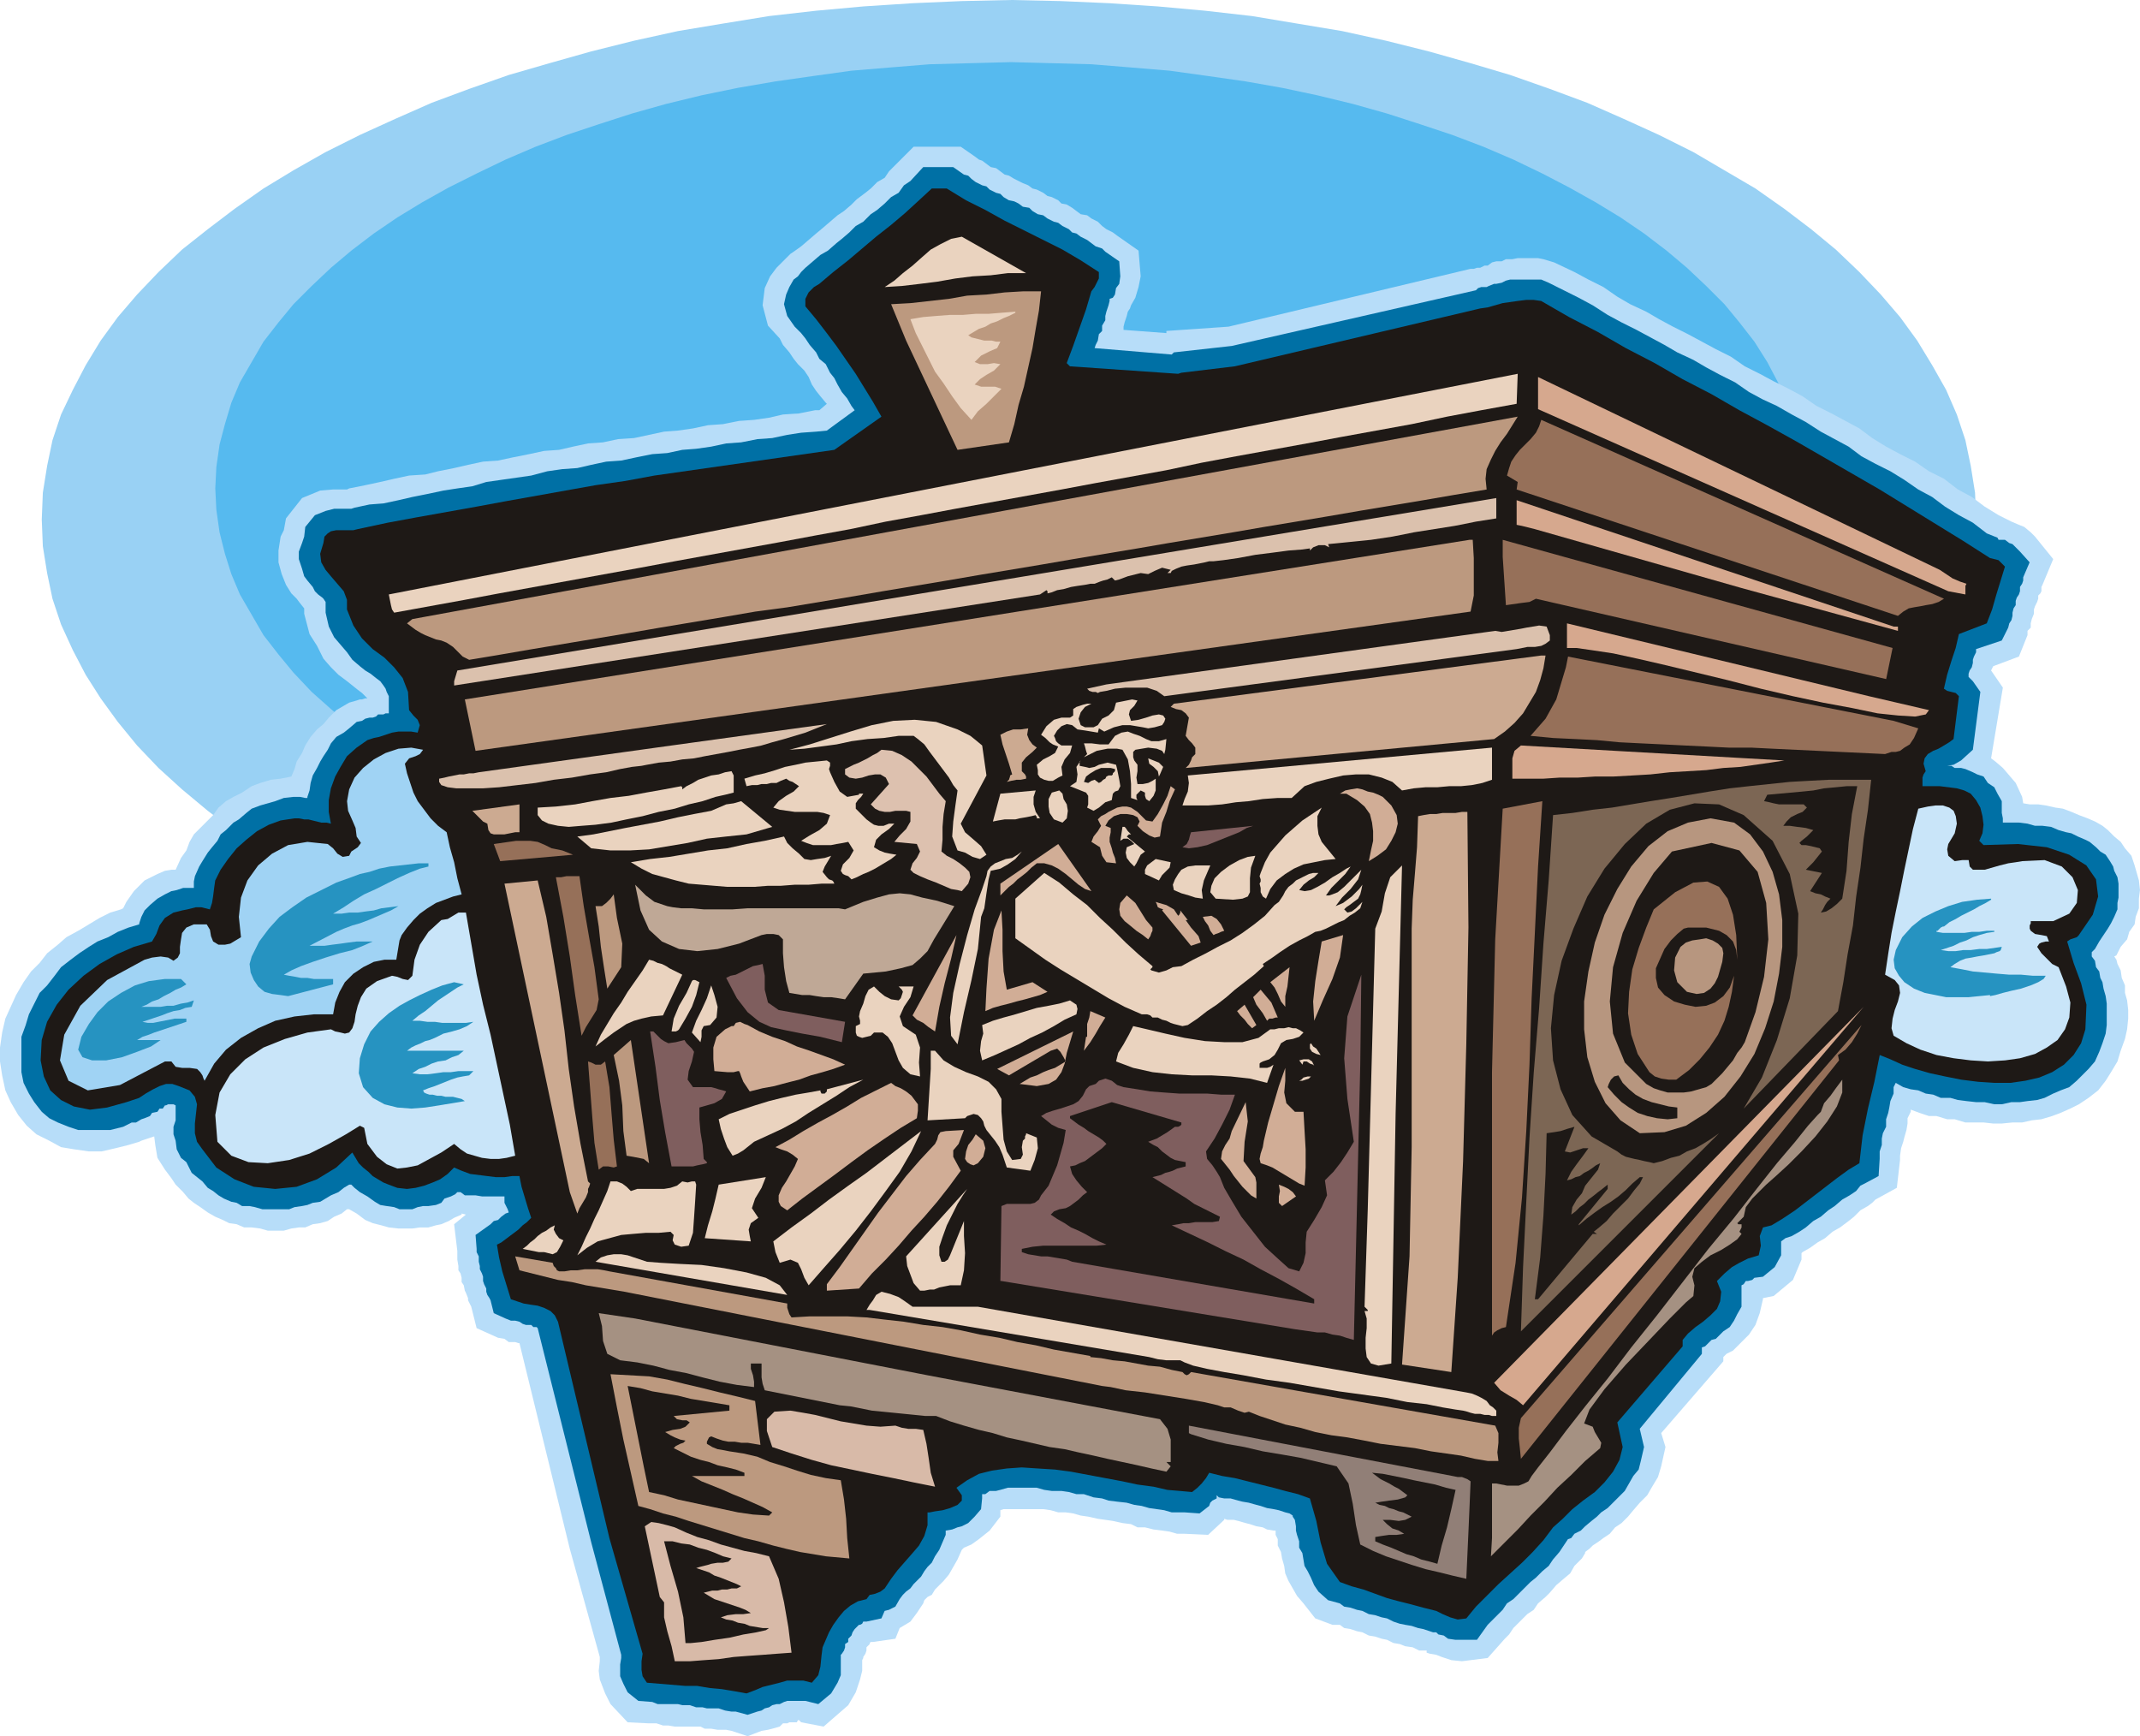 <svg xmlns="http://www.w3.org/2000/svg" fill-rule="evenodd" height="1.621in" preserveAspectRatio="none" stroke-linecap="round" viewBox="0 0 1998 1621" width="1.998in"><style>.pen1{stroke:none}.brush6{fill:#1e1916}.brush7{fill:#c9e5f9}.brush8{fill:#2693c1}.brush9{fill:#d6a88e}.brush10{fill:#967059}.brush12{fill:#a59182}.brush13{fill:#b7967f}.brush14{fill:#dbc1ad}.brush15{fill:#ccaa91}.brush16{fill:#ead3bf}.brush17{fill:#bc997f}.brush19{fill:#d1ad96}.brush20{fill:#7f5e5e}.brush23{fill:#d8baa8}</style><path class="pen1" style="fill:#99d1f4" d="m944 0 46 1 46 2 45 3 44 4 44 5 42 7 42 7 41 9 40 10 39 11 37 11 37 13 35 13 34 15 33 15 32 16 29 17 29 17 27 19 25 19 23 19 22 21 20 21 18 21 16 22 14 23 13 23 10 23 8 24 5 24 4 25 1 25-1 25-4 25-5 24-8 24-10 24-13 23-14 22-16 22-18 22-20 21-22 20-23 20-25 19-27 18-29 18-29 17-32 16-33 15-34 15-35 13-37 13-37 11-39 11-40 10-41 9-42 7-42 7-44 5-44 4-45 3-46 2-46 1-46-1-46-2-46-3-44-4-44-5-43-7-42-7-41-9-40-10-39-11-38-11-37-13-35-13-34-15-33-15-32-16-30-17-28-18-27-18-25-19-24-20-22-20-20-21-18-22-16-22-14-22-12-23-11-24-8-24-5-24-4-25-1-25 1-25 4-25 5-24 8-24 11-23 12-23 14-23 16-22 18-21 20-21 22-21 24-19 25-19 27-19 28-17 30-17 32-16 33-15 34-15 35-13 37-13 38-11 39-11 40-10 41-9 42-7 43-7 44-5 44-4 46-3 46-2 46-1z"/><path class="pen1" style="fill:#56baef" d="m944 58 38 1 37 1 37 3 36 3 36 5 35 5 34 6 33 7 33 8 32 9 31 10 30 10 29 11 28 12 27 13 25 13 25 14 23 14 22 15 21 16 19 16 18 17 17 17 14 17 14 18 12 19 10 19 8 19 6 20 5 19 3 21 1 20-1 20-3 21-5 20-6 19-8 19-10 19-12 19-14 18-14 17-17 18-18 16-19 16-21 16-22 15-23 14-25 14-25 13-27 13-28 11-29 11-30 11-31 9-32 9-33 8-33 7-34 6-35 6-36 4-36 3-37 3-37 1-38 1-38-1-38-1-37-3-36-3-36-4-35-6-35-6-34-7-33-8-32-9-31-9-30-11-29-11-28-11-27-13-26-13-25-14-23-14-22-15-21-16-19-16-18-16-17-18-14-17-14-18-11-19-11-19-8-19-6-19-5-20-3-21-1-20 1-20 3-21 5-19 6-20 8-19 11-19 11-19 14-18 14-17 17-17 18-17 19-16 21-16 22-15 23-14 25-14 26-13 27-13 28-12 29-11 30-10 31-10 32-9 33-8 34-7 35-6 35-5 36-5 36-3 37-3 38-1 38-1z"/><path class="pen1" style="fill:#b7ddf9" d="m771 376-5-6-4-5-4-6-3-7-4-6-6-6-4-5-4-6-6-7-3-6-11-12-5-19 2-16 5-11 6-8 6-6 4-4 3-3 3-2 7-5 7-6 7-6 6-5 7-6 7-6 6-4 7-6 5-5 8-6 5-4 6-6 7-4 4-6 6-6 17-17h44l13 9 4 3 3 1 4 3 4 3 5 1 4 3 4 3 4 1 5 3 4 2 4 2 5 2 4 3 4 1 6 3 4 3 4 1 6 3 3 3 5 1 5 3 4 3 4 3 6 1 4 3 6 3 4 4 4 3 6 3 4 3 20 14 2 24-2 10-3 10-4 7-1 3-2 3-1 4-2 6-1 4v3l40 3v-2l58-4 226-54h3l3-1h3l4-2h3l4-3 4-1h5l4-2h6l5-1h19l5 1 10 3 19 9 13 7 14 7 13 9 12 7 15 7 12 7 13 7 14 7 13 7 13 7 14 7 13 9 14 7 13 7 14 7 13 7 13 9 14 7 13 7 13 7 12 9 13 8 13 7 14 7 13 9 14 7 13 10 13 7 12 9 13 8 6 3 6 3 7 3 5 2 6 5 4 4 17 21-10 24-1 2v4l-1 2-2 2v3l-1 3-2 4-1 3v4l-2 5-1 4v4l-3 3v4l-8 20-24 9-2 4 11 16-11 66 4 3 7 6 6 7 6 7 6 13 1 6 6 1h8l7 1 9 2 7 1 8 3 7 3 8 3 7 3 7 4 5 4 6 6 6 5 4 6 6 7 3 9 2 7 2 7 1 9-1 8v9l-3 8-1 7-5 7-2 7-6 7-4 8-2 1 2 3 1 4 3 6 1 7 3 7v7l2 7 1 9v8l-1 10-2 9-4 11-3 10-6 10-5 8-7 9-9 7-9 6-8 4-9 4-8 3-10 3-9 1-9 2h-9l-10 1h-8l-9-1h-17l-10-3h-7l-10-3h-7l-9-3-8-3v2l-3 6v5l-1 6-2 7-1 4-2 6-1 7v4l-3 26-20 11-3 3-4 3-7 4-6 6-5 4-8 6-7 4-7 6-7 4-7 5-7 4-1 1v6l-8 19-18 15-10 2v1l-3 13-4 11-6 9-5 5-6 6-4 4-6 3-3 3v4l-58 67 4 13-4 18-3 10-6 10-4 7-7 7-6 7-5 6-6 6-6 4-5 6-6 4-4 3-6 4-3 3-4 3v1l-3 5-7 7-4 7-6 5-7 6-6 7-4 4-7 6-4 6-6 4-4 4-6 6-3 3-4 6-4 4-16 18-24 3-10-1-9-3-5-2-6-1-3-1v-2h-7l-6-3-7-1-5-2-6-1-6-3-5-1-6-2-6-1-6-3-5-1-6-2-6-1-4-3h-7l-16-6-11-14-6-7-4-7-4-7-3-7-1-7-2-7-1-6-3-6v-6l-2-4v-4h-2l-6-1-4-2-6-1-6-2-4-1-7-2-4-1h-6l-3-1v1l-15 14-22-1h-7l-7-2-7-1-8-1-8-2h-7l-6-3-8-1-9-2-7-1-7-1-9-2-7-1-7-2-7-1h-7l-7-2-7-1h-37l-3 1v6l-10 13-10 8-7 5-7 3-2 2-4 9-4 7-4 7-5 6-4 4-4 4-3 5-4 2-3 3-1 3-2 3-4 6-6 8-10 6-4 10-21 3h-2l-1 1v1l-2 2-1 1v3l-1 3-2 3v1l-1 2v10l-2 8-4 12-7 12-23 20-21-4-2-2h-1l-1 2h-7l-2 1h-4l-3 3-7 2-4 1-6 1-13 5-15-5-5-1h-8l-6-1h-6l-4-2h-24l-6-1h-5l-6-2h-7l-20-1-16-17-5-10-5-13-1-8 1-9v-4l-28-101-47-192h-1l-3-1h-6l-4-3-6-1-20-9-5-20-3-6v-2l-2-5-1-2-1-5-2-3v-4l-1-4-2-3v-4l-1-6v-8l-3-25 11-9-4-1v1l-7 3-5 3-7 3-5 1-7 2h-8l-7 1h-13l-9-1-7-2-8-2-7-3-8-6-7-4h-2l-5 4-7 3-6 4-7 2-7 1-7 3h-6l-7 1-7 2h-15l-7-2-8-1h-7l-7-3-7-1-6-3-7-3-7-4-7-5-6-4-5-4-5-6-7-7-4-6-3-4-3-4-7-11-2-12-1-8-6 2-6 2-2 1-10 3-12 3-13 3H83l-14-2-12-2-11-6-12-6-9-8-8-10-7-12-5-11-3-14-2-13v-13l2-14 3-13 5-11 5-11 7-12 7-10 8-8 7-9 10-8 8-7 11-6 10-6 10-6 10-5 10-3 2-1 3-6 7-10 10-10 12-6 7-3 6-1h4l5-11 5-7 3-8 4-7 5-5 7-7 6-6 5-7 7-6 7-4 8-4 9-6 8-3 10-3 9-1 10-2 3-7 2-7 5-8 3-7 5-8 6-7 6-5 5-6 7-7 12-7 7-2 3-1h2l3-1h2l-2-2-3-3-4-3-5-4-5-4-8-6-7-7-7-8-6-12-7-11-5-19v-5l-4-5-3-4-5-5-5-8-4-10-3-11v-11l2-13 3-6 2-11 15-19 17-7 12-1h13l2-1 15-3 14-3 13-3 14-3 15-1 12-3 15-3 13-3 14-3 14-1 14-3 15-3 14-3 14-1 13-3 14-3 14-1 14-3 15-1 14-3 14-3 13-1 14-2 14-3 14-1 15-3 14-1 14-2 13-3 15-1 15-3h4l7-6-1-1z"/><path class="pen1" style="fill:#0070a5" d="M789 1535v3l-1 3-2 3-1 1v19l-3 7-6 10-12 10-12-3h-17l-3 1-4 2h-3l-4 1-3 2-4 1-3 2-4 1-9 3-11-3h-4l-6-1-6-2h-11l-4-1h-6l-6-2h-7l-4-1h-19l-5-2-13-1-10-8-4-8-3-7v-11l1-6v-3l-28-105-50-200-1-1h-3l-2-2h-5l-3-1-3-2-4-1h-4l-5-2-11-5-3-12-1-2-2-3-1-3v-3l-2-4-1-3v-4l-1-3-2-4v-3l-1-4v-5l-2-4v-3l-1-13 14-10 3-3 4-1 3-3 4-3 3-1-1-3-3-6v-6h-21l-6-1h-10l-4-3h-3l-2 2-4 2-6 2-3 4-5 2-7 1h-5l-5 1-5 2h-12l-5-2-7-1-6-1-5-3-7-5-7-4-5-4-3-3h-2l-5 3-5 4-7 3-5 3-5 3-7 1-5 2-5 1-7 1-5 2h-25l-7-2-5-1h-7l-5-3-5-1-7-3-5-3-5-4-5-3-5-6-5-4-5-4-3-6-2-4-5-4-4-8-1-8-2-6v-7l2-6v-14l-2-1h-5l-2 1h-1l-2 3h-3l-2 3-5 1-2 3-5 2-3 1-5 3h-4l-8 4-12 3H73l-9-3-10-4-8-4-7-6-7-9-5-8-5-10-2-10v-33l4-11 3-10 5-10 5-10 7-7 7-9 6-8 9-7 8-6 9-6 8-5 10-4 9-5 10-4 10-3v-1l2-6 3-6 5-5 7-6 7-4 6-3 5-1 6-2h10v-6l1-5 4-9 3-5 5-8 4-5 5-6 3-6 5-4 7-7 5-3 7-6 5-4 8-3 7-2 7-2 8-3 9-1h6l5 1h2v-1l2-6 1-7 2-7 4-7 3-6 3-5 4-6 3-6 5-6 7-4 5-4 7-6 5-1 3-2 4-1h3l3-1 2-2h5l2-1h3v-16l-2-4-1-3-2-3-3-4-4-3-5-4-5-3-5-4-7-6-5-7-6-7-6-7-5-10-3-13v-10l-2-3-1-1-4-3-3-3-2-4-5-6-3-4-2-7-3-9v-7l3-8 2-6 1-9 9-11 10-4 8-2h16l3-1 14-3 13-1 14-3 13-3 15-3 14-3 13-2 14-2 13-4 14-2 14-2 14-2 15-4 14-2 14-1 13-3 14-3 14-1 14-3 15-3 14-1 14-3 13-1 14-2 14-3 14-1 15-3 14-1 14-3 13-2 14-1 10-1 26-19-3-4-4-7-5-6-4-7-3-6-4-5-4-8-6-5-3-6-6-7-4-6-4-5-6-6-7-10-3-11 2-9 3-7 4-7 4-3 3-4 3-3 1-1 7-6 7-6 7-4 8-7 5-4 7-6 6-6 7-4 7-7 6-4 7-6 6-6 7-4 5-7 6-4 12-13h28l10 7 4 1 3 3 4 3 6 3 4 1 3 3 6 3 4 1 3 3 5 3 5 1 4 2 4 3 6 1 3 3 5 3 5 1 4 3 6 3 4 1 4 3 6 3 3 3 4 1 4 3 6 3 4 3 4 3 6 2 3 3 13 9 1 14-1 7-3 4-1 6-2 3-3 1v2l-1 4-2 6-1 4v4l-3 5v5l-3 3-1 6-2 4-1 3 72 6 2-2 54-6 228-52 2-2 3-1h5l2-1 5-2h2l5-1 4-2 4-1h29l7 3 14 7 14 7 13 7 14 9 13 7 14 7 13 7 13 7 12 7 15 7 12 7 13 7 14 7 13 9 13 7 13 6 14 8 13 7 14 9 13 7 13 7 12 9 13 7 14 7 13 8 13 9 13 7 12 9 13 8 13 7 13 10 10 4 1 2h6l4 3 3 1 3 3 4 4 9 10-6 14v3l-1 3-2 3v4l-1 3-2 3-1 3v4l-2 3-1 4v3l-1 4-2 3-1 4-6 12-24 8v3l-2 4-1 3v3l-1 4-2 3-1 3v3l4 4 7 10-7 54-11 10-7 4-6 1h4l3 2h6l4 1 7 3 4 2 6 2 4 6 6 4 3 6 4 7v11l1 5v4h15l8 1 7 2h7l8 1 7 3 7 2 5 1 6 3 7 3 4 2 6 5 4 4 5 3 4 6 3 5 1 4 3 6 1 6v13l-1 5v6l-3 7-3 6-3 5-4 6-4 6-4 7-3 3v4l3 4 1 6 3 4 1 6 2 4 1 6 2 7 1 7v20l-1 8-3 9-3 8-4 9-6 7-6 6-5 5-7 6-8 3-7 3-8 4-7 2-9 1-7 1h-8l-9 2h-7l-9-2h-8l-9-1-8-1-7-2h-9l-7-3-7-1-7-3-7-1-7-2-7-4-2 4v6l-3 7-1 6-1 5-2 6v7l-3 6-1 5v6l-2 6v7l-1 16-13 7-4 2-4 5-6 4-7 4-7 6-6 4-7 6-7 4-7 6-6 4-7 4-6 2-4 3v13l-6 11-11 9-8 1-2 2-4 1h-2l-2 3-2 1v20l-4 7-3 6-4 6-6 4-4 4-3 3-4 1-3 3-3 3-3 1v6l-58 70 4 17-3 13-2 8-5 6-4 7-4 7-6 6-4 4-6 6-6 4-4 4-5 4-6 5-4 4-6 3-3 4-3 1-4 6-4 6-6 7-4 6-6 5-6 6-5 4-6 6-4 4-6 6-6 4-4 6-4 4-6 6-4 4-10 14h-20l-7-1-4-3-5-1-2-2h-3l-3-1-6-2-5-1-6-2-6-1-5-1-6-2-6-3-5-1-6-2-6-1-6-3-5-1-6-2-6-1-4-3-11-3-9-8-4-6-3-7-3-6-3-5-1-6-1-6-3-5v-6l-2-6-1-4v-4l-1-6-2-3v-1l-3-2-4-1-6-2-5-1-6-1-6-2-4-1-7-2-6-1-4-1-7-2h-6l-5-1-2-2v3l-4 2-2 2-1 3-9 7-14-1h-12l-7-2-7-1-7-1-7-2-7-1-7-2-9-1-8-1-6-2-8-1-9-3h-7l-7-2-7-1h-9l-7-1-7-2h-27l-7 2-4 1h-6l-4 3h-3v4l-1 10-6 7-6 6-6 3-4 1-5 2-6 1v4l-3 7-3 7-4 6-3 6-4 4-3 4-3 5-4 4-3 3-3 4-4 3-3 3-3 4-4 7-6 3-4 1-3 7-14 3h-3l-1 2-2 1h-1l-3 3-1 1-2 3-1 3-3 3v3l-3 2z"/><path class="pen1 brush6" d="m1941 873-2 2-3 1-3 1-3 2 6 20 7 19 5 20-1 23-4 13-7 11-9 9-11 7-12 5-13 3-14 2h-15l-15-1-16-2-15-3-14-3-14-4-12-4-11-5-10-4-5 25-6 25-5 25-3 26-10 6-11 8-13 10-13 10-13 10-12 8-10 6-8 2-3 8 1 9-2 9-10 3-8 4-7 4-7 6-7 7 4 10-1 9-3 7-6 6-7 6-7 5-7 6-5 6v6l-61 71 5 23-3 12-6 11-8 10-9 9-11 8-10 8-9 9-9 8-9 12-10 11-10 10-11 10-11 10-10 10-11 11-9 11-8 1-7-2-7-3-6-3-12-3-11-3-12-3-11-3-11-4-11-4-11-3-11-4-12-17-6-20-4-20-6-21-11-4-12-3-11-3-12-3-12-3-12-3-12-2-12-3-3 5-4 5-4 4-5 4-11-1-12-1-13-3-15-2-14-3-16-3-16-3-16-3-15-2-16-1-15-1-14 1-14 2-12 3-11 6-10 7 5 7v5l-4 4-7 3-7 2-7 1-5 1h-2v12l-3 10-5 9-6 7-7 8-7 8-6 8-6 9-4 3-5 2-5 1-3 4-8 2-7 4-6 5-5 6-5 7-4 7-3 7-3 7-1 8-1 10-2 8-6 7-8-2h-15l-7 2-8 2-8 2-7 3-8 3-11-2-12-2-11-1-12-2h-11l-12-1-12-1-12-1-4-6-1-6v-8l1-7-31-108-48-202-3-6-4-4-6-3-6-2-7-1-6-1-6-2-6-2-4-13-4-13-3-13-2-12 4-2 4-3 4-3 4-3 4-3 4-4 4-3 4-4-3-9-3-10-3-10-2-10h-7l-7 1h-8l-8-1-8-1-8-1-8-3-7-3-6 6-7 5-7 3-8 3-8 2-8 1-9-1-8-3-5-2-5-3-5-3-4-4-5-4-4-4-3-5-3-5-15 14-18 11-19 7-20 2-20-2-18-7-17-11-13-17-5-7-2-8v-9l1-9 1-9-2-7-5-6-10-4-6-2h-6l-6 2-6 3-7 4-6 4-6 2-6 2-18 5-16 2-15-3-12-6-10-9-6-13-3-15 1-19 5-17 9-16 11-14 14-13 15-11 16-9 16-7 17-5 4-7 3-8 5-7 8-5 4-1 4-1 5-1 4-1 4-1h5l4 1 4 1 2-6 1-6 1-8 1-7 5-10 7-10 8-10 9-8 10-8 11-6 11-4 13-2h4l5 1h4l4 1 4 1 4 1h5l4 1-2-11v-11l2-11 4-11 5-9 6-10 9-8 10-7 6-2 5-1 6-2 6-2 6-1h12l6 1 2-7-2-5-4-4-4-5-1-17-5-13-8-10-9-9-11-8-10-10-8-12-6-15v-9l-3-8-6-7-6-7-5-6-4-7-1-8 3-10 1-6 3-3 3-2 5-1h16l4-1 28-6 27-5 28-5 28-5 27-5 28-5 28-5 28-5 28-4 27-5 28-4 28-4 28-4 28-4 28-4 28-4 44-31-8-14-8-13-8-13-9-13-9-13-9-12-10-13-10-12v-7l3-6 5-5 5-3 13-11 14-11 13-11 13-11 14-11 13-11 12-11 13-12h14l18 11 18 9 18 10 18 9 18 9 18 9 17 10 17 11v6l-2 4-2 4-3 4-5 17-6 17-6 17-6 16 3 3 101 7 3-1 50-6 229-54 7-1 7-2 7-2 7-1 7-1 8-1h7l7 1 26 15 27 14 26 15 27 14 26 15 27 14 26 15 26 14 27 15 26 15 26 15 26 15 26 16 26 16 26 16 25 16 4 1 4 1 3 3 3 3-4 13-4 13-4 14-5 13-26 10-3 13-4 12-4 13-3 13 3 2 4 1 4 1 3 3-5 40-4 3-5 3-5 3-5 2-5 3-3 4-1 5 2 7-2 3-1 3v8h16l8 1 8 1 7 2 6 3 5 6 4 7 2 8 1 8-1 8-3 7 4 4 32-1 27 3 21 7 16 10 9 13 2 16-5 17-13 19z"/><path class="pen1 brush7" d="m1896 869 4 3 6 1 5 1 2 5h-3l-4 1-2 1-2 3 4 6 5 5 5 5 6 3 7 18 4 15-1 14-4 11-7 10-10 7-11 6-14 4-14 2-16 1-16-1-16-2-16-3-15-5-13-6-12-7-2-7 1-9 2-8 3-8 2-8-1-7-4-5-9-5 3-20 3-19 4-20 4-19 4-20 4-19 4-19 5-19 9-2 7-1h7l6 2 4 3 2 5 1 7-2 9-3 5-3 5-1 5 1 6 6 5 7-1h6l1 6 3 3h11l7-2 7-2 8-2 7-1 6-1 21-1 16 6 10 10 5 12-1 12-7 10-15 7h-21v2l-1 2v3l1 2z"/><path class="pen1 brush8" d="m1858 929-10 1-10 1h-21l-10-2-10-2-10-4-9-6-5-6-4-7-1-8 2-9 6-12 9-10 10-8 12-6 12-5 13-4 14-2 13-1v1l-5 3-6 3-5 3-6 3-6 3-5 3-6 3-5 4 1 1-1-1h-1l-2 1-1 1-1 1-1 1h-1v1l6 1h20l7-1h7l7-1h7v1l-7 1-7 2-6 2-6 3-6 2-6 3-6 2-6 2 7 1h7l7-1h7l8-1h7l7-1 7-1-1 3-1 1-3 1-2 1-5 1-5 1-6 1-5 1-6 1-5 2-5 3-4 3 11 2 10 2 11 1 11 1 12 1h11l11 1h12l-2 3-5 3-7 3-9 3-9 2-8 2-7 2-5 1v-1z"/><path class="pen1 brush9" d="m1835 555-16-3-383-170v-30l375 180 6 4 6 4 7 3 6 2-1 2v8z"/><path class="pen1 brush10" d="m1772 575-356-118 1-7-5-3-5-3 2-7 2-6 4-6 4-5 5-5 5-5 5-6 3-6 2-6 376 167-5 3-6 2-6 1-5 1-6 1-5 1-5 3-5 4z"/><path class="pen1 brush9" d="M1463 605v-23l282 68 56 13-3 4-10 2-16-1-19-2-24-5-27-5-28-6-30-7-31-8-29-7-29-7-26-6-23-5-20-3-14-2h-9z"/><path class="pen1 brush10" d="m1760 704-21-1-21-1-21-1-21-1-21-1-20-1h-21l-20-1-21-1-20-1-21-1-20-1-21-2-20-1-21-1-21-2 7-8 7-8 5-9 5-9 3-10 3-10 3-10 2-10 304 60 23 7-4 9-4 6-5 3-4 3-4 1h-4l-3 1-3 1z"/><path class="pen1 brush9" d="M1416 490v-23l352 118h4v4l-146-40-193-55-4-1-4-1-4-1-5-1z"/><path class="pen1 brush10" d="m1434 559-6 3-8 1-7 1-7 1-1-15-1-15-1-15v-16l364 101-6 29-327-75z"/><path class="pen1" style="fill:#7c6654" d="m1628 1035 17-29 14-35 12-39 7-40 1-39-8-37-16-31-27-24-23-10-23-1-23 6-22 13-20 19-19 23-16 26-13 30-11 30-7 32-3 31 2 30 7 27 11 24 18 20 24 14 4 3 4 2 4 1 4 1 5 1 4 1 5 1 4 1 8-2 8-3 8-2 7-4 8-3 7-4 8-5 7-5-185 185 2-60 3-61 3-60 4-61 5-60 4-60 5-60 4-60 18-2 19-3 18-2 18-3 18-3 19-3 18-3 18-3 19-3 18-2 19-2 19-2 18-1 19-1h39l-3 28-4 27-3 27-4 27-3 27-5 27-4 26-5 27-88 91z"/><path class="pen1 brush9" d="m1422 1312-6-5-7-4-8-5-6-7 345-351-318 372z"/><path class="pen1 brush10" d="m1717 990-297 372-1-10-1-9v-10l2-9 318-367-4 8-5 8-6 7-7 5 1 5z"/><path class="pen1 brush6" d="m1720 839-5 5-5 4-5 3-5 1 2-3 2-4 2-3 3-3-5-2-4-2-5-1-5-2 11-17-15-3 3-3 4-4 4-5 4-5-2-3-4-1-4-1-5-1h-4l-2-2 2-2 5-4 6-6-7-2-8-1-7-1h-6l3-4 4-4 6-3 5-2 4-4-3-3h-23l-5-1-4-1-5-1 3-6 11-1 11-1 11-1 10-1 10-2 11-1 10-1h10l-5 26-3 26-2 27-4 26z"/><path class="pen1 brush12" d="m1649 1106-6 6-7 7-6 8-2 9-6 6 1 1h3v3l-1 2-1 2 2 2-4 5-7 5-8 5-10 5-8 6-7 6-2 8 2 8-1 10-7 6-15 15-20 21-21 22-20 23-14 19-5 13 8 3 2 5 3 5 3 5-1 5-14 12-13 13-13 12-12 13-13 13-12 13-12 12-13 13 1-17v-51h4l5 1 5 1h11l5-2 4-2 3-5 6-8 11-14 15-20 18-23 21-26 22-29 24-30 24-31 24-31 24-29 21-27 19-24 17-20 12-15 9-10 3-3 3-8 6-7 5-7 6-8v12l-5 13-9 14-11 14-13 14-12 12-12 11-9 8z"/><path class="pen1 brush9" d="M1412 727v-19l2-7 6-5 246 14-13 2-14 2-14 2-16 1-16 2-17 1-17 1-18 2-17 1-18 1h-17l-16 1h-17l-15 1h-29z"/><path class="pen1 brush13" d="m1531 1058-18-12-14-16-10-20-7-23-3-26v-26l4-28 6-27 9-26 12-24 13-21 16-19 18-14 19-8 21-4 22 4 15 11 12 16 9 19 6 21 3 24v25l-3 25-5 26-8 25-10 24-13 21-15 19-17 15-19 12-20 6-23 1z"/><path class="pen1 brush6" d="m1593 1015-7 2-7 2-7 1h-15l-7-2-6-2-7-4-20-20-11-27-3-30 3-32 9-32 13-30 16-26 17-20 37-8 26 7 17 20 8 29 2 34-4 35-8 33-10 28-3 5-4 5-4 7-5 6-5 6-5 5-5 5-5 3z"/><path class="pen1 brush10" d="m1622 896-1-9-3-8-6-6-7-4-4-1-4-1-4-1h-17l-4 1-6 5-6 6-6 8-4 9-4 9v9l2 9 6 7 9 6 10 3 10 2 10-1 8-3 8-6 6-8 4-11-2 15-3 14-4 13-6 13-8 12-9 11-10 10-12 9h-7l-7-1-6-2-5-4-11-17-6-18-3-20 1-20 3-21 6-20 7-19 7-17 20-16 17-9 13-1 11 5 8 11 5 15 3 19 1 23z"/><path class="pen1 brush13" d="m1575 926-9-9-3-11 1-12 5-10 5-4 6-2 7-1 6-1 6 2 5 3 4 4 1 5-1 8-2 7-2 7-3 6-4 5-6 4-7 1-9-2z"/><path class="pen1 brush6" d="m1566 1044-9 1-10-1-9-2-9-3-8-5-7-5-7-7-6-7 1-3 2-4 3-3 4-1 4 7 6 6 6 5 7 4 8 3 8 2 8 2 8 1v10zm-78 106 3 2h-4l-51 61h-3l5-39 3-39 2-39 1-38 7-1 6-1 6-2 7-2-9 23 5 1 6-2 6-2h5l-5 7-6 8-5 7-4 8 4-1 4-2 4-1 4-3 4-2 3-2 4-3 4-2-2 6-4 5-4 5-4 5-3 7-5 6-4 7-1 7 4-3 4-4 4-3 4-4 4-3 5-4 4-3 5-4v4l-27 33v1l7-6 8-6 7-5 8-5 7-5 7-6 6-6 7-6h3l-3 6-5 6-6 8-7 7-7 7-6 7-7 6-5 4z"/><path class="pen1 brush14" d="m1087 650-7-5-9-3h-20l-10 1-8 2-6 1-2 1-2-1h-3l-3-1-2-2 18-4 363-50 6 1 6-1 6-1 6-1 5-1 6-1 6-1 7 1 3 8v5l-4 3-4 2-6 1h-7l-5 1-5 1-329 44z"/><path class="pen1 brush15" d="M1116 704v-6l-3-4-3-3-3-4 3-17-3-4-4-3-5-1-5-2 3-3 343-45h4l-2 12-3 11-4 11-6 10-6 10-8 9-9 8-10 7-288 27 3-3 2-4 1-3 3-3z"/><path class="pen1 brush10" d="m1406 1239-4 1-4 2-3 2-2 3v-246l3-124 7-122 37-7-4 61-3 62-3 61-2 62-3 62-4 62-6 61-9 60z"/><path class="pen1 brush16" d="m368 572-2-3-1-4-1-5-1-5 1054-206-1 28-33 6-32 6-33 7-33 6-33 6-32 6-33 6-33 6-32 6-33 7-33 6-33 6-32 6-33 6-33 6-33 6-32 6-33 6-33 7-33 6-32 6-33 6-33 6-33 6-32 6-33 6-33 6-33 6-33 6-32 6-33 6-33 6z"/><path class="pen1 brush17" d="m438 616-6-3-4-4-5-5-6-4-5-2-5-1-5-2-5-2-4-2-5-3-4-3-4-3 5-4 1032-189-5 8-5 8-6 8-5 8-4 8-4 9-1 9 1 10-30 5-29 5-30 5-30 5-29 5-30 5-30 5-29 5-30 5-30 5-29 5-30 5-30 5-29 5-30 5-30 5-29 5-30 5-30 5-29 5-30 5-30 5-30 4-29 5-30 5-30 5-29 5-30 5-30 5-30 5-29 5-30 5zm728 702-4 1-6-2-7-3h-6l-6-2-13-3-17-3-19-3-19-3-18-2-14-3-8-1-446-88-12-2-12-2-12-2-13-3-13-2-12-3-12-3-12-3-4-13 35 6 1 3 2 2 1 2 2 1h5l6-1h6l7-1h12l6 1 5 1 166 30v4l1 3 1 3 2 3 17-1h35l18 1 17 2 18 2 18 3 18 2 17 3 18 4 18 3 17 4 17 3 17 4 17 3 17 3v1l10 1 11 2 11 1 11 2 11 2 11 1 11 3 10 2 2 2 2 1 2-1 2-2 284 50 3 7v9l-1 9 1 8h-10l-12-2-13-3-14-2-14-2-15-3-16-2-16-2-15-3-16-3-15-2-15-3-14-4-14-3-12-4-12-4-10-4z"/><path class="pen1 brush14" d="m1397 484-19 3-20 4-19 3-19 3-20 4-20 3-20 2-20 2 1 3-4-2h-6l-5 2-3 3v-2l-7 1-13 1-15 2-16 2-16 3-14 2-9 1h-4l-4 1-5 1-5 1-7 1-5 1-5 2-4 2-1 2h-4 1l1-1 1-1 1-1-8-2-7 3-6 3-7-1-4 1-8 2-8 3-4 1-1-1-1-1-1-1-4 2-4 1-3 1-5 2h-4l-5 1-7 1-6 1-7 2-6 1-5 2-4 1v-2l-1-1-6 4-547 85v-4l3-10 813-135 157-26v19z"/><path class="pen1 brush16" d="M1397 1322h-4l-3-1h-4l-4-1h-5l-4-1-3-1-4-1-7-1-12-2-15-3-18-2-20-4-22-3-22-3-23-4-23-4-22-3-21-4-18-3-16-3-13-3-8-3-4-2h-13l-8-1-8-2-261-44h-3l3-5 3-4 3-5 5-3 8 2 8 3 6 4 7 5h61l456 80 5 1 5 2 4 2 5 3 3 4 3 2 3 3v5zm-4-594-9 3-10 2-10 1h-11l-11 1h-11l-11 1-11 2-9-8-10-4-12-3h-12l-12 1-13 3-12 3-11 4-12 11h-13l-14 1-13 2-12 1-13 2-13 1h-24l2-6 3-7 1-8-1-7 284-26v30z"/><path class="pen1 brush17" d="M1372 504h3l1 17v35l-3 15-929 130-10-48 938-149z"/><path class="pen1" style="fill:#917f77" d="m1270 1442-4-18-3-20-4-19-11-16-17-4-17-4-17-3-18-3-17-4-17-3-17-4-16-5-2-1v-7l246 47 5 1h4l5 2 3 2-1 24-1 23-1 22-1 22-13-3-12-3-13-3-13-4-12-4-12-4-12-5-12-6z"/><path class="pen1 brush15" d="m1361 1193-6 88-46-7 7-101 2-102V867l1-27 2-24 2-25 1-29 5-1 6-1h6l6-1h12l6-1h5l1 108-2 109-3 109-5 109z"/><path class="pen1 brush6" d="m1342 1460-7-2-8-2-7-3-7-2-7-3-7-3-8-3-7-3v-4l6-1 7-1h7l7-1-5-3-6-2-5-4-4-4h7l8 1 6-1 6-3-4-2-4-2-4-1-5-2-4-1-4-2-5-1-4-2 6-1 7-1 8-1 7-2 2-2-4-3-4-3-4-2-5-3-4-2-4-2-4-3-4-3 10 1 10 2 10 2 9 2 10 2 10 2 10 3 9 2-4 18-4 17-5 17-4 17z"/><path class="pen1 brush16" d="m1299 1273-12 2-7-2-4-6-1-8v-10l1-9v-9l-2-7h3v-1l-3-3 3-91 7-262 6-16 3-17 5-15 11-11-3 116-3 116-2 117-2 116z"/><path class="pen1 brush19" d="m1278 804 2-10 2-9v-9l-1-8-2-8-5-7-7-6-10-6h-6l5-3 5-1 6-1 5 1 5 2 5 1 5 2 4 2 8 8 5 9 1 8-2 8-4 8-5 8-8 6-8 5z"/><path class="pen1 brush16" d="m1255 859-5 2-6 3-6 3-5 2-5 1-7 4-8 4-9 5-9 6-7 5-6 4-3 2 1 2-9 8-9 7-9 7-8 7-9 7-9 6-9 7-9 6-5 1-4-1-4-1-3-1-4-2-4-1-4-2h-5l-2-2-3-1h-5l-16-7-15-8-15-9-15-9-15-9-14-9-14-10-14-10v-37l27-24 14 9 13 11 13 10 12 12 12 11 12 12 12 11 13 11v1l-1 1-1 1 1 1 7 2 7-2 6-3 8-1 11-6 12-6 11-6 12-6 11-7 11-8 10-8 9-10 4-3 2-3 2-3 2-4 3-4 4-3 3-3 4-2 4-2 4-2 4-1h5l-4 4-5 3-5 4-4 5 5 1 6-1 6-3 7-4 7-5 7-4 6-4 4-2-5 7-6 6-7 7-5 7h3l3-1 5-2 6-5 16-16-3 9-7 9-8 8-6 8 7-3 8-6 7-7 3-4-1 5-1 4-2 4-4 3-4 3-3 2-2 2 3 3 4-1 4-3 3-3 3-3-2 6-5 4-5 3-5 4z"/><path class="pen1 brush20" d="M935 1196h-1l1-70 5-2h22l4-1 4-3 2-4 7-9 8-19 6-21 2-12-7-2-6-3-5-4-5-4 5-3 6-2 7-2 6-2 6-2 5-3 4-5 3-6 3-3 3-1 3-1 3-3 6-2 6 2 5 4 6 2 13 2 12 2 13 1 14 1h26l13 1h13l-5 14-7 14-7 13-8 12 1 7 5 6 4 6 3 5 4 10 7 12 9 15 11 14 11 14 12 11 10 9 10 3 4-8 2-9v-10l1-10 7-11 7-12 5-11-2-14 8-8 7-9 6-9 6-10-6-40-3-38 3-39 13-39-1 84-2 86-2 86-2 85-7-2-6-2-7-1-7-2h-7l-7-1-7-1-7-1-274-45z"/><path class="pen1 brush19" d="m1254 873-3 21-7 20-9 20-8 19-1-18 2-19 3-19 3-18 20-6z"/><path class="pen1 brush16" d="m1176 825 1-2v-2l-1-3 1-3 4-10 5-9 7-8 7-8 8-7 8-7 9-6 9-6-4 8v9l1 8 3 7 13 16-10 1-10 2-10 2-9 4-8 5-8 6-6 8-4 9-3-2-2-4v-4l-1-4zm47 150 1-1 2 3 3 2 2 3 2 3-4-1-4-2-2-3v-4zm4 20-1-1-3-1-3-2h-3l-1 3-3-4 4-1h5l3 2 2 4z"/><path class="pen1 brush6" d="M954 1169v-3l10-2 10-1h50l9-1-7-3-6-3-7-4-6-3-7-3-6-4-7-4-6-4 3-3 5-2 6-1 4-2 4-3 4-3 4-4 4-3-5-5-5-6-4-6-2-7 5-1 4-2 5-2 4-3 4-3 4-3 4-3 4-4-3-3-4-3-5-3-5-3-4-3-5-3-4-3-4-3v-2l39-13 65 19v2l-1 1-2 1h-3l-7 5-5 3-5 3-8 3 5 3 4 2 4 4 4 3 4 3 4 2 5 1 5 1v4l-4 1-4 1-4 2-3 1-4 1-4 2-4 1-4 1 8 5 8 5 8 5 8 5 7 5 8 4 8 4 8 4-1 4-6 1h-16l-6 1h-5l-5 1-6 1 17 8 17 8 16 8 17 8 16 9 17 9 16 9 17 10v4l-226-39-5-2-6-1-6-1-6-1h-6l-6-1-6-1-6-2z"/><path class="pen1 brush16" d="m1213 1009 2-1 2-2 4-1h3l-2 2-3 1-3 1h-3z"/><path class="pen1 brush19" d="m1180 1065 4-17 5-17 5-17 6-17v12l-1 11 2 10 8 8h8l1 18 1 17v17l-1 17-5-2-5-3-5-3-5-3-5-3-5-3-5-2-6-2-1-4 1-5 2-6 1-6z"/><path class="pen1 brush16" d="m1179 991-2 1-1 1v4h7l3-1 3-2-6 17-16-4-18-2-18-1h-18l-19-1-18-2-18-4-16-6 2-8 5-8 5-9 4-8 13 3 17 4 18 4 19 3 18 1h17l15-4 11-8h4l4-1h5l4-1 4 1h3l4 2 3 2-4 4-6 2-6 1-5 3-3 6-3 5-5 4-6 2z"/><path class="pen1 brush19" d="m1197 1126-3-3v-6l1-5-1-6 5 2 4 2 4 3 3 4-13 9zm3-186-4-5-3-7-3-6-4-5 18-14-1 9-1 9-2 9v10zm-17 13-4-7-6-8-3-7 7-7 5 6 5 6 3 7 3 7h-2l-3 1h-3l-2 2zm-14 7-4-4-3-4-4-4-3-4 7-6 11 19-4 3zm4 159-5-3-4-4-4-4-4-5-4-5-4-6-4-5-4-5 1-7 3-6 4-6 2-7 13-27 2 18-3 19-1 18 11 15 1 5v15z"/><path class="pen1 brush16" d="m1135 839-5-6 1-6 3-7 6-6 8-6 9-5 8-3 7-1-4 11-1 10v13l-2 4-5 2-9 1-16-1z"/><path class="pen1 brush20" d="m1104 791 4-3 2-4 1-4 1-3 58-6-6 2-7 4-10 4-10 4-10 4-9 2-8 1-6-1z"/><path class="pen1 brush19" d="m1133 873-3-4-2-5-3-4-2-4 8-1 5 3 4 5 3 6-3 1-2 1-3 1-2 1z"/><path class="pen1 brush16" d="m1123 839-7-1-6-2-7-2-7-3-1-5 2-5 3-5 3-4 6-3 7-1h14l-3 7-3 7-2 9 1 8z"/><path class="pen1 brush19" d="m1112 883-27-33 1-1-3-1-2-1-1-3-1-2 3 1 7 2 7 4 4 6 1-1 1-2v-2l7 9h-2l5 7 7 8 2 6-9 3zm-29-102-5 1-5-2-6-4-5-5 2-4-2-4-4-2-6-1h-6l-6 2-5 4-3 5 5 2v4l-1 5v4l2 6 1 4 2 5 1 5-9-1-4-6-2-8-8-5 2-5 4-5 3-5-3-6 3-3 4-2 3-2 4-2 4-2 5-1h4l4 1 6 4 4 4 4 4 6 1 5-7 5-9 4-8 3-9 4 3-5 11-3 10-4 10-2 13z"/><path class="pen1 brush16" d="m1082 822-13-6v-4l2-4 4-3 4-3 14 3-1 5-3 3-4 4-3 5z"/><path class="pen1 brush12" d="m1089 1374-14-3-13-3-14-3-14-3-13-3-14-3-13-3-14-2-13-3-13-3-14-3-13-4-13-3-14-4-13-4-13-5h-10l-10-1-10-1-10-1-10-1-10-1-10-2-10-2-10-1-10-2-10-2-10-2-10-2-10-2-10-2-10-2-2-6-1-6v-13h-10v5l2 6 1 6v5l-16-2-16-3-16-4-15-4-16-3-15-4-15-3-16-2-12-6-4-12-1-14-3-12 34 5 273 53 217 41 7 9 3 10v21h-4l4 4-4 5z"/><path class="pen1 brush16" d="m1060 700-2 2v5l1 3 3 4v6l-1 6 1 6h5l5-1 4-2 3-2v11l-2 5-4 5-3-2-1-3v-3l-4-2-2 2-2 2v3l1 2-6-2v-13l-1-12-2-11-5-9-5-1h-9l-5 1-5 1-4 2-4 2-4 2 3-3-1-3-1-4-1-3h7l8 1h8l6-8 6-3 6-1 5 2 6 2 6 3 5 2h7l7-2-1 10-1 4v1-1l-2-3-5-2-8-1-12 2z"/><path class="pen1 brush16" d="m1026 680-1 4-6-1-6-1-7-1-5-4-5-1-5 2-4 4-3 5 1 2 1 3 2 2 3 2h10l-2 7-5 6-3 7 1 8-4 2-5 3h-4l-4-1-4-2-2-3v-4l-1-5 6-5 6-3 5-3 3-6-5-2-3-2-4-4-4-3 5-8 7-6 7-2h8l3-2v-6l3-2 3-1 3-1 4-1h4l-6 3-4 5-2 6 2 6 4 2h8l4-2 4-6 6-3 5-5 2-7 5-1 5-1 5-1 5 1-3 5-4 4-1 4 2 6 7-1 7-2 6-2 6-1 4 1 2 3-1 3-2 3-7 2-6 1-5-1-6-1-6-1h-7l-8 2-9 4-5-3zm56 45-1-5-4-4-4-3-1-5 5 2 5 2 4 4-3 7-1 2z"/><path class="pen1 brush19" d="m1072 877-5-4-6-4-6-5-5-4-4-5-1-6 1-6 6-7 8 7 5 8 5 8 6 7v3l-1 2-1 3-2 3z"/><path class="pen1 brush16" d="m1059 809-4-4-3-4-1-5 1-5 7-3-3-3-3-2h-4l-3 2 2-13h2l1 1 2 3 2 2 1 1h-2l-1 1-1 1 17 14-4 3-2 4-2 4-2 3zm-45-69-15-6 6-4 1-7-1-7 4-6-1 1v4l5 1 4 1 5-1 4-2 4-1 4-1 4 1 4 1 1 4 1 5 1 5 1 6-1 2-1 2-3 1-2 2-1 6-6 2-6 5-5 3-6-3 1-3v-8l-2-3z"/><path class="pen1 brush6" d="m1012 730 2-5 4-3 5-3 5-2h9l4 1v2l-1 1-1 1v1l-1 1h-3l-2 1-1 2-2 1-2 2-2 1-4-3-3 1-3 2-4-1z"/><path class="pen1 brush19" d="m1012 981 2-13h1v-12l2-6 1-6 14 6-5 8-4 7-5 8-6 8z"/><path class="pen1 brush16" d="m1005 947-11 5-10 6-11 6-11 5-11 6-11 5-11 5-12 5-2-9 1-9 2-7-1-8 10-4 10-3 11-3 10-3 10-3 11-2 10-2 10-3 3 2 3 2 1 4-1 5zm-21-182-4-6-1-6v-7l3-6 7-2 3 3 1 5 3 5 1 6-1 7-4 4-8-3z"/><path class="pen1 brush17" d="m942 413-48 7-8-17-8-17-8-17-8-17-8-17-8-17-7-17-7-17 18-1 18-2 18-2 17-3 18-1 17-2 17-1h17l-2 18-3 17-3 18-4 18-4 18-5 17-4 18-5 17z"/><path class="pen1 brush16" d="M968 764v-2h-1v-1l-4 1-5 1-6 1-4 1h-10l-6 1-5 1 7-26 33-3-2 6v7l2 7 4 6h-3z"/><path class="pen1 brush15" d="m954 720 2 2 1 1 1 2v2l-5 1h-4l-5 1-4 1 2-2 1-3v-1l2-1-3-10-3-9-3-9-2-9 6-3 6-2h7l7-1-1 6 2 5 3 4 4 3-4 4-6 5-4 5v8z"/><path class="pen1 brush16" d="m940 1090-4-12-3-7-4-6-8-10-2-4-1-4-2-3-3-3-4-1-3 1-3 1-2 2-35 2 1-16 1-16 1-16v-17h4l8 9 10 6 11 5 11 4 10 5 7 7 5 9v12l1 13 1 13 3 11 5 8 8-1 2-4-1-7 1-6 2-2v-2l1-2v-1l10 4 1 10-3 11-4 10-22-3zM826 268l9-6 8-7 9-7 9-8 8-7 9-5 10-5 10-2 60 34h-17l-16 2-17 1-16 2-17 3-16 2-17 2-16 1zm90 588-3 30-6 29-7 30-6 30-6-8-1-17 3-23 6-27 7-27 7-24 7-19 4-12 1-5 3-4 4-3 5-2 5-2 6-1 5-3 4-3-6 7-7 5-7 4-9 2-2 8-2 13-2 14-3 8zm32-564-6 3-5 2-6 3-6 2-5 3-6 2-5 3-5 3 3 2 4 1 4 1 4 1h7l4 1h4l-3 6-7 3-8 4-6 6 5 2h7l6-1 6 1-6 6-7 4-6 4-5 5 6 2h13l6 2-7 7-7 7-8 7-6 8-10-11-8-11-8-12-8-11-6-12-6-12-6-12-5-13 12-2 12-1 13-1h12l12-1h12l12-1 13-1v1zm-95 395h-14l-14 2-15 1-15 2-14 3-15 2-15 2-14 1 19-5 19-6 19-6 20-6 20-4 20-1 20 2 20 7 6 3 6 3 5 4 6 5 4 28-24 45 4 8 7 6 8 7 5 8-6 4-7-2-7-4-7-2-5-13 1-14 2-15 2-14-4-5-4-7-6-8-6-8-6-8-5-7-6-5-4-3z"/><path class="pen1 brush19" d="m913 1086-4 2-3-1-3-2-2-3 1-7 2-6 4-5 3-5 7 6 2 7-2 8-5 6z"/><path class="pen1" style="fill:#ddc1af" d="m850 812 2-6 4-5 3-6-3-7-21-2 5-6 6-6 4-7v-9l-4-1h-10l-5 1h-5l-5-1-4-2-4-4 17-19-3-6-5-3h-5l-6 1-6 2-6 1-6-1-4-3v-5l4-2 4-2 5-2 4-2 4-2 5-3 4-2 4-3 10 1 9 4 9 6 7 7 7 7 6 8 6 8 6 7-2 12-1 12v12l-1 11 5 4 6 3 6 4 5 4 4 4 1 5-2 6-6 7-4-1-6-1-7-3-7-3-8-3-7-3-6-3-3-3z"/><path class="pen1 brush16" d="M879 1178h3l3-2 1-2 1-2 13-32v14l1 16-1 16-3 14h-10l-5 1-5 1-5 2h-4l-5 1h-4l-6-7-3-8-3-8-1-9 57-63-4 6-5 8-5 10-5 10-4 11-3 9v8l2 6z"/><path class="pen1" style="fill:#bfa896" d="m806 909-17 24-6-1-7-1h-7l-7-1-6-1h-7l-6-1-6-1-3-11-2-13-1-13v-13l-4-4-5-1h-6l-5 1-21 8-20 5-19 2-17-2-16-7-12-11-8-18-5-24 4 4 6 6 8 6 9 3 3 1 5 1 8 1h10l11 1h27l14-1h85l6 1 17-7 13-4 11-3 10-1 10 1 11 3 14 3 16 5-11 18-8 13-6 11-7 7-7 6-11 3-14 3-21 2z"/><path class="pen1 brush23" d="m721 1351-5-15v-11l7-7 15-1 12 2 11 2 12 3 12 3 12 2 12 2 13 1 14-1 6 2 6 1h7l7 1 3 13 2 13 2 14 4 13-20-4-19-4-20-4-19-4-19-4-18-5-19-6-18-6z"/><path class="pen1 brush16" d="m738 1176-10 3-2-5-2-5-1-5-1-5 17-13 18-13 17-13 18-13 17-12 17-13 17-13 17-13-9 19-11 19-13 18-14 19-14 18-15 18-15 17-14 16-4-7-3-8-3-6-7-3zm78-212-3 3-4 1-4 1-3-1-2-1-1-3v-6l4-2v-3l-1-4 1-5 3-7 2-7 3-6 5-3 5 5 5 4 6 3 7 1 2-2 1-3 1-3-1-2-3-3h14l-3 10-6 9-4 9 3 9 12 8 4 12-1 14 1 13-9-2-7-6-4-7-3-8-3-8-4-6-5-4h-8zm-31-151 2-6 6-6 4-7-5-8-5 1-6 1-5 1h-17l-6-2-5-2 8-5 9-5 7-6 3-8-6-2-6-1h-21l-7-1-7-1-6-2 5-6 7-5 7-4 5-5-3-2-3-2-3-1-3-2-5 2-4 2h-5l-4 1h-5l-4 1h-5l-5 1-2-7 10-3 9-2 10-3 9-3 10-2 9-2 10-1 10-1 3 2v3l-1 3 1 3 4 9 5 9 7 5 11-2v-1h4l-2 3-3 3-2 3v5l4 4 3 3 3 3 4 3 3 2 4 1h5l5-2h5l-5 5-7 5-5 5-2 7 5 3 5 2 5 1 6 1-5 4-5 3-5 3-5 3-6 3-5 2-6 3-5 2-3-3-3-1-2-1-2-3zm-81 253-5 4-5 4-5 3-5 2-5-8-3-8-3-9-2-9 10-5 12-4 12-4 13-4 12-3 13-3 12-2 11-2v1l1 2h3l2-2v-2l34-9-13 7-12 8-13 8-13 8-12 8-13 7-13 6-13 6z"/><path class="pen1 brush17" d="m710 1349-6-1-6-1h-6l-6-1h-6l-5-1-6-2-5-2-2 1-1 2-1 2v2l5 3 5 2 6 1 5 1 13 2 13 3 12 5 13 4 12 4 13 4 14 3 14 2 3 18 2 18 1 18 2 19-11-1-11-1-12-2-12-2-13-3-12-3-14-4-13-3-13-4-13-4-13-4-13-4-12-4-12-3-12-4-11-3-7-31-7-31-6-30-6-31 18 1 18 1 17 3 16 4 17 4 16 4 17 4 16 4 5 41z"/><path class="pen1 brush19" d="m968 806-5 4-4 4-5 4-4 3-4 4-4 3-4 4-4 4v-11l54-37 31 44-6-2-6-4-6-5-6-5-7-5-6-3-7-2h-7zm-16 206 5-3 5-3 6-2 6-3 5-2 6-2 5-3 5-3-2-4-3-5-3-3-6 2-39 23-11-6 71-35-3 10-3 10-2 10-3 8-5 7-7 4-11 2-16-2zm-32-68 1-21 2-28 5-27 7-18 1 18v20l1 19 3 17 24-7 14 9-7 3-7 2-7 2-8 2-7 2-8 2-7 2-7 3zm-23 149-11 15-11 14-12 14-12 13-12 14-12 13-13 13-12 14-30 2v-6l12-16 12-17 12-17 12-17 13-17 13-17 13-15 14-15 2-4 1-4 2-3 5-1 17-1-5 13-5 6v6l7 13zm-24-130-6-4-5-4-6-3-4-4 41-75-5 22-6 23-5 22-4 23zm-17 81-15 9-15 10-16 11-15 11-16 12-15 11-15 11-14 11-6-4-2-4v-6l3-7 4-6 4-7 4-7 3-7-5-4-5-3-6-2-5-2 13-7 13-8 14-8 13-7 14-8 13-8 14-7 14-7 4 3 5 2 5 3 5 4 3 4 3 4v6l-1 7zm-189-44-1-11v-11l3-10 8-7 2-1 2-1 2-1h2l2-3 4-1 4 2 3 1 11 6 12 5 12 4 11 5 12 4 11 4 11 4 11 5-11 4-10 3-11 3-11 4-12 3-11 3-11 2-12 3-6-9-2-5-1-3-1-2h-1l-4 1h-6l-12-1z"/><path class="pen1 brush20" d="m786 973-20-5-17-3-15-3-14-3-11-5-11-9-10-13-10-19 4-2 5-1 4-2 4-2 4-2 4-2 5-1 4-1 2 11v13l3 12 10 7 62 11-3 19z"/><path class="pen1 brush16" d="M779 825h-12l-12 1h-13l-13 1h-12l-13 1h-25l-12-1-12-1-12-1-12-3-11-3-11-3-10-5-10-6 18-3 18-2 18-3 18-3 18-2 18-4 17-3 18-4 3 6 5 5 6 5 5 5 6 1 6-1 7-1 6-2-3 5-3 5-2 5 4 5 2 2 3 1 1 1 1 2z"/><path class="pen1 brush14" d="m604 714-5 1-9 1-11 2-13 3-15 2-17 3-17 2-17 3-17 2-17 2-15 1h-25l-8-1-6-2-2-3v-3l5-1 4-1 5-1 5-1h4l5-1h4l5-1 180-25 145-20-10 4-10 4-10 3-10 3-11 3-10 3-10 2-11 2-10 2-11 2-11 2-10 2-11 1-11 2-11 1-11 2z"/><path class="pen1 brush23" d="m620 1496-4-5-14-66 6-4 7 1 8 2 7 2 11 5 10 4 11 3 11 4 11 3 11 3 11 2 12 3 9 21 5 22 4 23 3 24-14 1-13 1-14 1-13 1-14 2-14 1-13 1h-14l-3-14-4-14-3-13v-14z"/><path class="pen1 brush16" d="m604 1178 13 1 17 1 21 1 21 3 21 4 18 5 13 7 7 9-179-31 5-4 6-2 6-1h7l6 1 6 2 6 2 6 2zm93-399-19 2-18 2-18 4-18 3-18 3-18 1h-18l-18-2-13-11 15-2 15-3 15-3 16-3 16-3 17-4 15-3 16-3 7-3 7-3 7-1 7-2 29 24-24 7z"/><path class="pen1 brush6" d="m718 1415-15-1-14-2-14-3-14-3-14-3-14-3-13-4-14-3-5-24-5-25-5-25-5-25 12 2 11 3 12 2 12 2 12 3 12 2 12 2 12 2v5l-52 5 3 3 5 1h4l3 2-4 4-5 2-7 1-7 2 5 3 4 2 5 2 5 1-2 2-3 1-4 2-2 2 8 4 8 4 9 3 8 2 8 3 9 2 8 2 8 3v3h-49l9 5 10 4 10 4 9 4 10 4 9 4 9 4 9 5-3 3zm-98 24h8l8 2 8 1 8 3 8 2 8 3 7 3 8 2-3 3-5 1h-5l-6 1-3 1-4 1-4 1-3 1 6 2 6 2 5 3 6 2 5 2 5 2 5 2 4 2-4 2h-5l-4 1h-5l-4 1h-5l-4 1-4 1 5 3 5 3 6 2 6 2 6 2 6 2 5 2 5 3-7 1h-7l-8 1-6 2 5 2 6 1 5 2 6 1 5 2 6 1 6 1h6l-3 2-9 2-12 2-13 3-14 2-12 2-10 1h-5l-2-24-5-24-7-24-6-23z"/><path class="pen1 brush16" d="m701 1159-43-3 3-12 4-13 3-12 3-13 44-7-4 10-6 10-3 9 6 9-7 5-2 6 1 6 1 5zM502 761v-7l17-1 18-2 16-3 17-3 17-2 16-3 17-3 16-3 1 1v2l4-3 6-3 5-3 6-2 6-2 7-1 6-2 6-1 2 4v16l-8 2-9 2-12 4-13 3-13 4-15 3-15 4-15 3-14 3-15 2-13 1-12 1-10-1-9-2-6-3-4-5z"/><path class="pen1 brush20" d="M653 1034v11l1 12 2 12 1 13 1 1 1 1 1 1v1l-4 1-5 1-4 1h-20l-6-32-5-30-4-31-5-33h3l2 2 2 2 3 3 3 2 4 2 7-1 8-2 2 3 2 2 3 3 2 3-2 9-3 9-1 8 5 7h17l4 1 3 1 4 1 3 1-4 7-7 4-7 2-7 2z"/><path class="pen1 brush16" d="m663 957-6 1-2 4v6l-1 5-8-9 4-11 5-10 5-11 4-12 3 9 3 11-1 10-6 7zm-29 4-1 1-2 1h-4l2-12 5-12 7-12 5-11 1-1h2l2 1 2 1-3 12-4 11-6 11-6 10zm-5 192-3-3-11 1h-12l-12 1-11 1-11 3-11 3-10 6-9 7 4-8 4-9 4-8 4-9 4-8 4-9 4-9 3-9h6l5 2 4 3 4 4 6-2h25l6-1 6-2 5-4 5 1 4-1h3l1 3-1 16-1 15-1 14-4 12-7 1-6-2-2-4 1-5zm-73-176 5-11 6-10 6-10 7-10 6-10 7-10 7-10 6-10 4 1 4 2 4 1 4 2 3 2 4 2 4 2 4 2-18 38-11 1-9 2-7 2-7 3-6 4-6 4-8 6-9 7z"/><path class="pen1 brush17" d="m585 1079-3-23-1-24-3-23-5-24 16-14 17 115-5-4-5-1-5-1-6-1zm-12-244 3 22 5 24-1 22-13 20-3-19-3-20-2-19-3-19h6l4-3 4-4 3-4z"/><path class="pen1 brush10" d="m559 1092-4-25-2-24-2-26-2-26 3 1 4 2h5l4-3 4 24 2 25 2 24 3 25-3 1-5-1h-5l-4 3zm-16-125-6-38-5-36-6-37-7-37h5l5-1h12l4 28 5 29 5 28 4 30-2 10-5 8-5 8-4 8z"/><path class="pen1 brush15" d="m539 1133-7-20-61-288 31-3 8 34 6 35 6 36 5 35 4 36 5 35 6 35 7 35 2 2-1 3-1 2v3l-2 5-3 5-3 5-2 5z"/><path class="pen1 brush10" d="m461 788 7-1 7-1 7-1h13l7 1 7 3 6 3 5 1 5 1 5 2 5 2-68 6-6-16z"/><path class="pen1 brush16" d="M508 1169h-5l-5-1-5-1-5-1 4-3 3-3 4-3 3-3 4-3 4-2 4-3 4-2-1 4 2 4 3 4 4 2-3 6-3 5-4 2-8-2z"/><path class="pen1 brush15" d="M485 777h-4l-5 1-5 1h-10l-3-1-2-3-1-6-4-2-3-3-4-4-3-3 44-6v26z"/><path class="pen1 brush7" d="m336 1051-13 8-16 9-18 9-19 6-20 3-18-1-16-6-13-13-2-25 4-21 10-17 14-14 17-11 20-8 21-6 22-3 4 2 5 1 4 1 4-1 3-4 2-6 1-7 2-8 3-8 5-8 10-7 14-5 5 1 5 2 5 1 4-4 2-15 5-14 8-12 12-11 6-1 5-3 5-3h7l5 29 5 29 6 28 7 28 6 28 6 28 6 28 5 29-8 2-7 1h-8l-8-1-7-2-7-2-6-4-6-5-12 8-11 6-11 6-10 2-9 1-10-4-9-7-9-12-1-5-1-5-1-5-4-2z"/><path class="pen1 brush8" d="m414 965-4 2-4 2-5 2-4 1-4 2-5 2-4 2-4 3h53l-5 4-6 2-6 3-7 1-6 2-6 3-6 2-6 4 7 1h7l8-1 7-1h7l7-1h14l-4 4-6 1-5 1-6 2-5 2-5 2-5 2-6 2-5 2 1 2 2 1 3 1h3l4 1h4l4 1h7l4 1 4 1 3 2-12 2-12 2-13 2-13 1-13-1-12-3-11-6-9-10-4-13 1-14 4-13 6-12 8-9 9-8 10-7 9-5 10-5 11-5 10-4 11-3 9 2-6 3-6 4-6 4-6 4-6 5-6 5-6 4-6 5h7l7 1h7l7 1h22l7-1-6 4-7 3-7 2-8 2z"/><path class="pen1" style="fill:#a0d3f4" d="m375 873-2 5-1 6-1 6-1 6h-11l-10 2-10 5-9 6-8 8-5 9-4 10-2 11h-18l-18 2-18 4-16 7-16 9-14 11-11 13-9 16-1-2-1-3-2-3-3-3-7-1h-7l-6-1-4-5h-6l-42 22-30 5-18-9-8-19 4-24 15-27 25-24 35-19 7-2 8-1 7 1 5 3 4-3 2-4v-6l1-7 1-6 4-5 7-3h12l3 5 1 6 2 5 5 3h6l5-1 5-3 5-3-2-19 2-18 6-16 10-14 13-11 15-8 18-3 19 2 5 4 4 5 5 3 6-1 2-4 6-4 3-4-4-6-1-8-3-7-4-9-1-9 2-11 5-11 8-9 10-8 11-6 12-4 12-1 11 2-3 4-4 2-6 2-4 5 2 9 3 9 3 9 4 8 6 8 6 8 7 7 8 6 3 14 4 14 3 15 4 15-8 2-8 3-8 3-8 5-7 5-6 6-6 7-5 7z"/><path class="pen1 brush8" d="m392 811-10 4-11 5-10 5-10 5-11 5-10 6-9 6-10 6h8l7-1h8l7-1 8-1 7-2 8-1 8-1-7 4-7 3-7 3-7 3-8 3-7 2-8 3-7 3-25 13h14l7-1 8-1 7-1 8-1h15l-9 4-10 4-12 3-13 4-12 4-11 4-9 4-7 4 5 1 6 1 5 1h6l6 1h18v5l-42 11-7-1-8-1-7-2-6-5-4-6-3-7-1-8 2-7 7-14 9-12 10-11 12-9 13-9 14-7 14-7 14-5 8-3 9-2 9-3 10-2 9-1 9-1 9-1h9v3l-8 2zM179 940l-6 1-5 2-6 1-6 2-5 2-6 2-6 2-6 2 5 1h5l5-1 5-1 5-1 5-1h11v3l-6 2-6 2-6 2-6 2-6 2-5 2-6 2-5 3h22l-9 6-13 5-14 5-15 3H86l-9-3-4-7 3-12 7-12 8-11 10-10 12-8 13-7 13-4 15-2h15l5 5-5 3-5 2-5 3-6 3-5 3-6 2-5 3-5 2h18l6-1h6l7-2 6-1 6-2-2 6z"/></svg>
